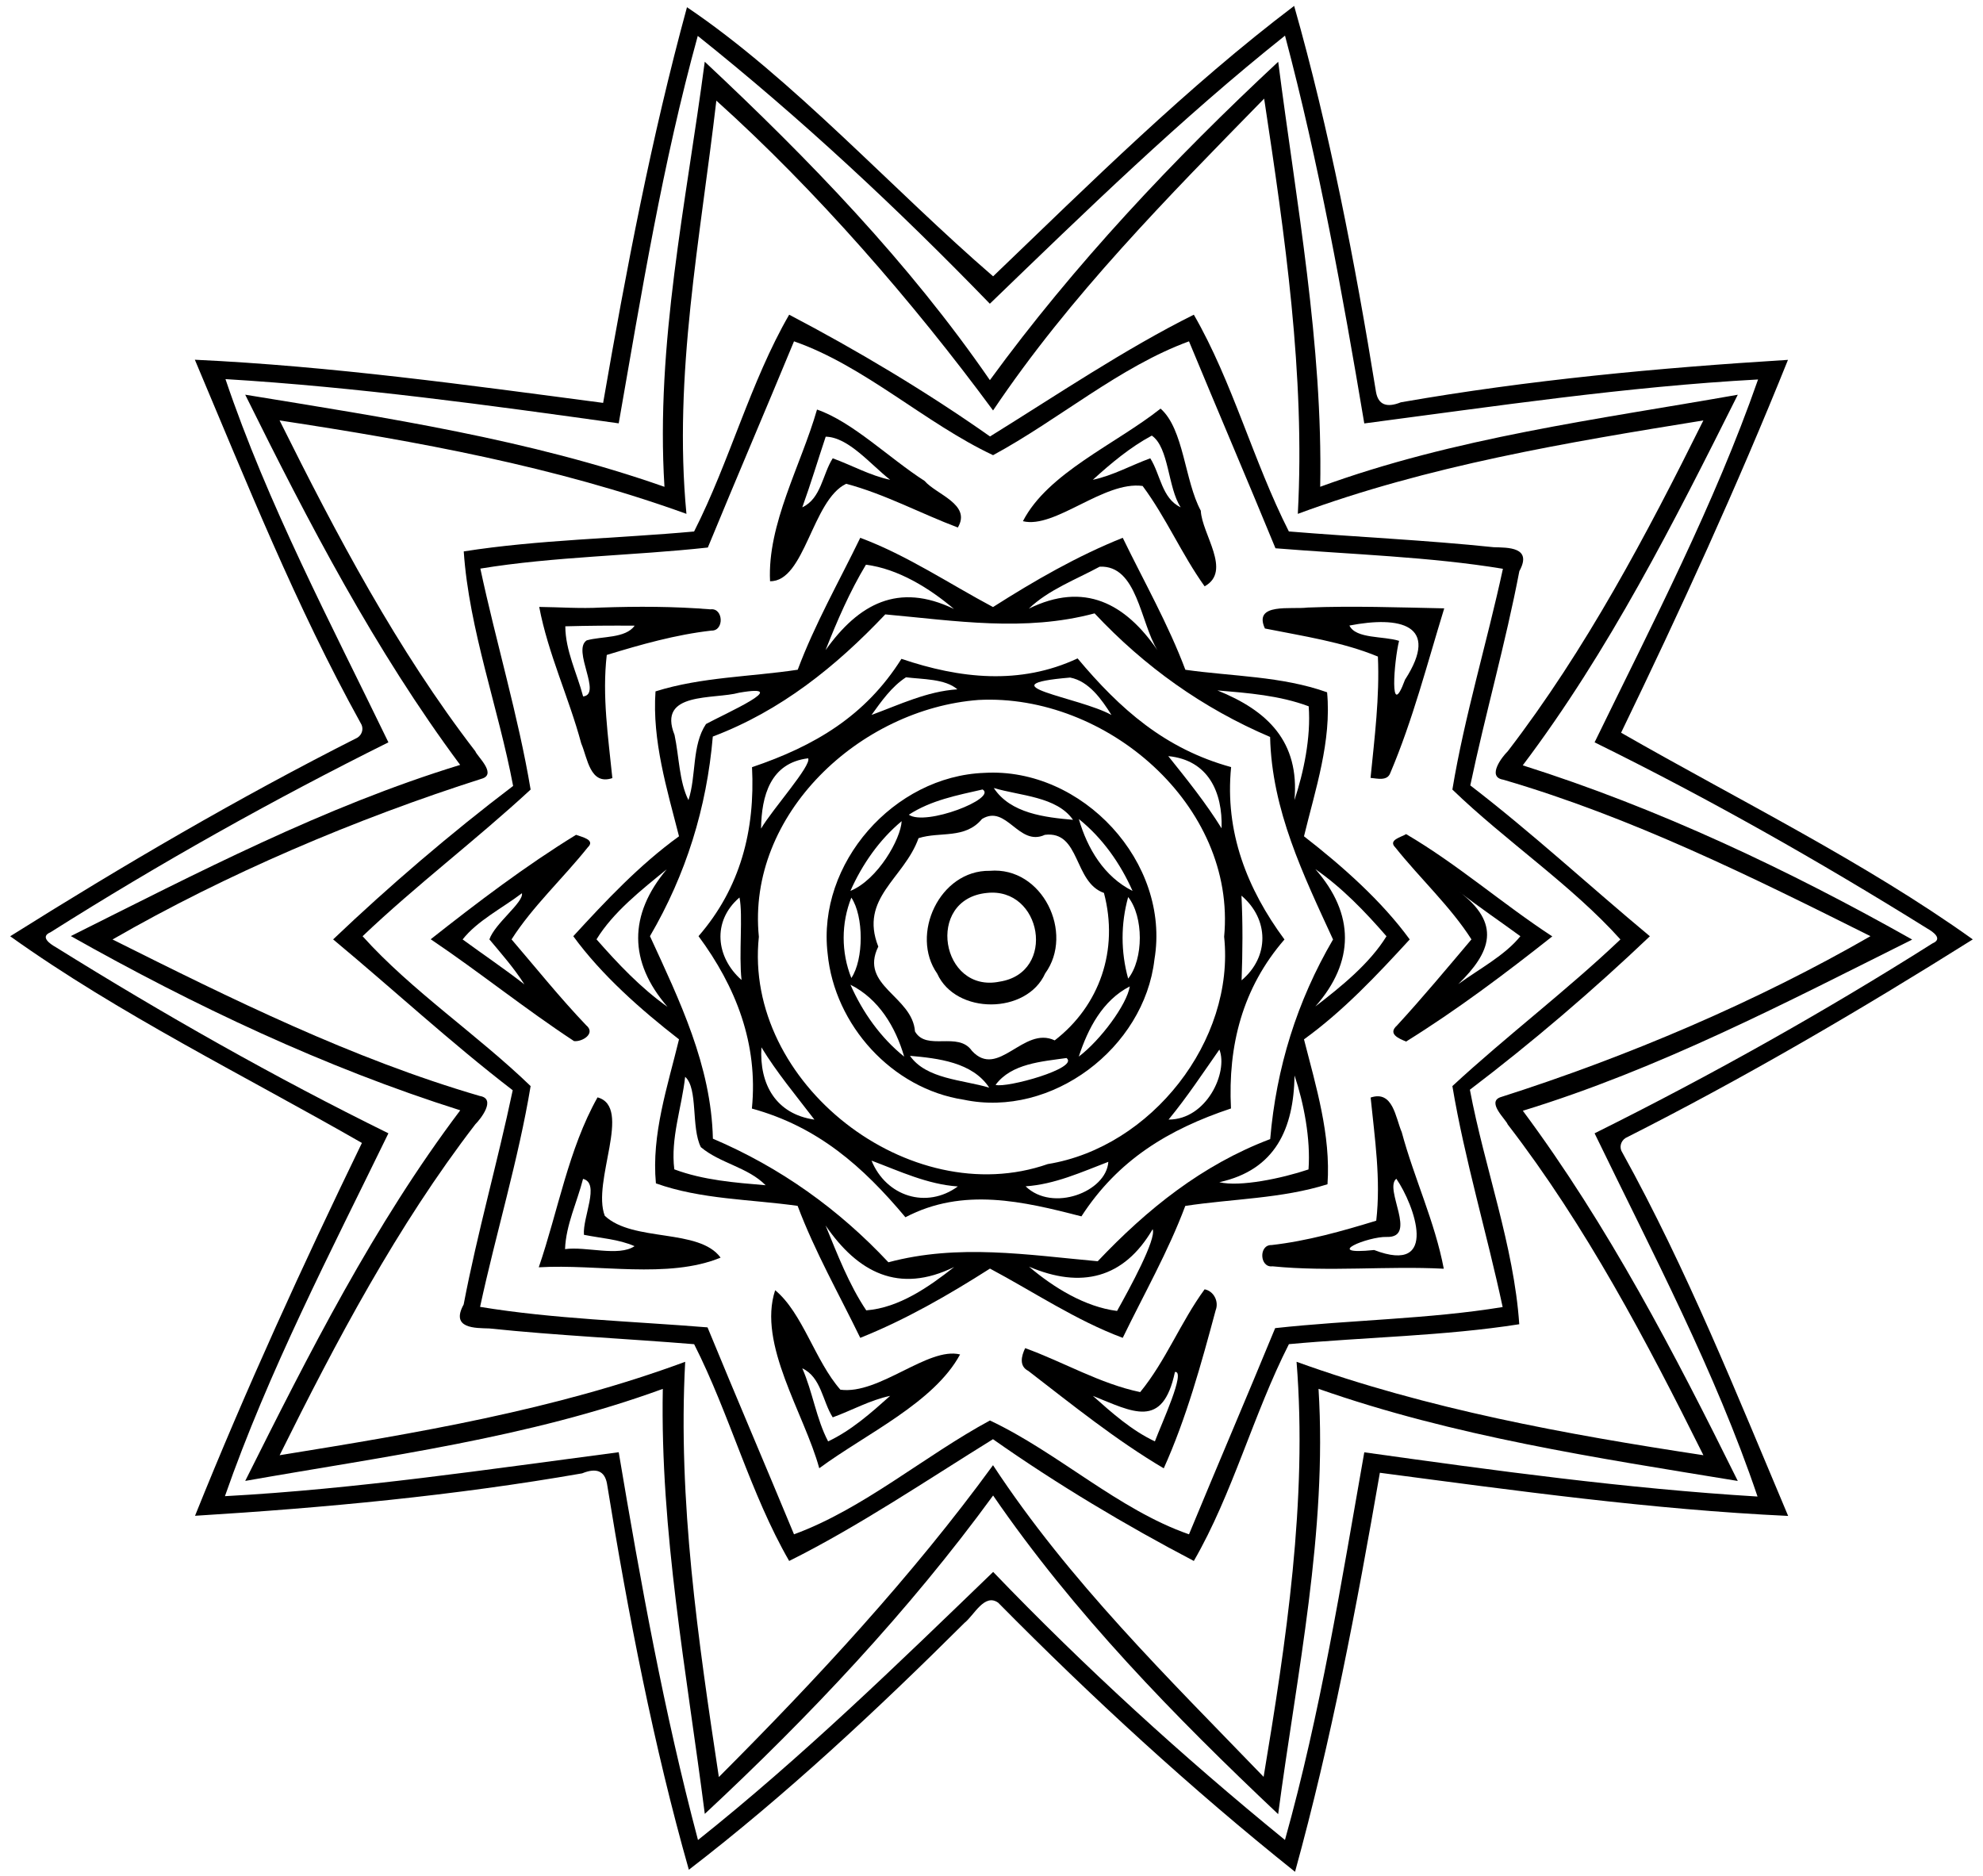 <?xml version="1.0" encoding="UTF-8" ?>
<!DOCTYPE svg PUBLIC "-//W3C//DTD SVG 1.1//EN" "http://www.w3.org/Graphics/SVG/1.1/DTD/svg11.dtd">
<svg width="443pt" height="419pt" viewBox="0 0 443 419" version="1.1" xmlns="http://www.w3.org/2000/svg">
<path fill="#000000" opacity="1.00" d=" M 153.47 1.61 C 177.03 17.48 199.48 42.43 221.86 61.73 C 243.49 40.97 265.33 19.32 289.11 1.32 C 296.91 28.70 302.74 58.69 307.40 87.58 C 307.91 90.40 309.76 91.16 312.95 89.87 C 341.51 84.88 370.51 82.17 399.43 80.39 C 388.10 108.59 375.27 136.58 362.15 163.68 C 388.22 178.63 416.54 192.55 440.72 209.85 C 415.49 225.70 389.74 240.78 363.14 254.22 C 362.03 254.94 361.68 256.38 362.44 257.49 C 376.86 283.54 387.91 311.26 399.47 338.64 C 368.93 337.21 338.54 332.99 308.26 329.00 C 303.07 358.93 297.40 388.81 289.31 418.14 C 266.00 399.51 243.94 379.24 223.01 358.04 C 219.94 355.83 217.63 360.81 215.50 362.50 C 196.02 381.89 175.48 401.09 153.89 417.68 C 146.09 390.30 140.26 360.31 135.60 331.42 C 135.08 328.59 133.23 327.83 130.05 329.13 C 101.48 334.12 72.49 336.83 43.57 338.61 C 54.90 310.41 67.72 282.42 80.85 255.32 C 54.78 240.37 26.46 226.45 2.28 209.15 C 27.51 193.30 53.26 178.22 79.86 164.78 C 80.97 164.06 81.31 162.62 80.56 161.51 C 66.14 135.46 55.09 107.74 43.53 80.36 C 74.07 81.79 104.46 86.01 134.74 90.00 C 139.88 60.32 145.53 30.70 153.47 1.61 M 155.88 8.02 C 148.03 36.47 143.30 65.54 138.22 94.57 C 109.14 90.50 79.80 86.47 50.37 84.69 C 59.82 112.69 73.90 139.23 86.77 165.83 C 60.92 178.69 35.69 192.83 11.28 208.26 C 8.87 209.26 11.16 210.86 12.45 211.58 C 36.56 226.59 61.29 240.63 86.77 253.17 C 73.83 279.74 60.01 306.28 50.25 334.23 C 79.75 332.63 109.05 328.23 138.22 324.41 C 143.11 353.51 148.35 382.49 155.93 411.04 C 179.17 392.53 200.50 371.77 221.87 351.15 C 242.31 372.43 264.19 392.39 287.06 411.03 C 295.02 382.58 299.66 353.47 304.78 324.43 C 333.86 328.50 363.20 332.53 392.63 334.31 C 383.18 306.31 369.10 279.77 356.23 253.17 C 382.08 240.31 407.31 226.17 431.72 210.74 C 434.12 209.73 431.83 208.14 430.55 207.42 C 406.44 192.41 381.71 178.37 356.23 165.83 C 369.17 139.26 382.99 112.72 392.75 84.77 C 363.25 86.37 333.95 90.77 304.78 94.59 C 299.89 65.49 294.65 36.51 287.07 7.96 C 263.83 26.47 242.50 47.23 221.13 67.85 C 200.60 46.66 178.95 26.45 155.88 8.02 Z" />
<path fill="#000000" opacity="1.00" d=" M 157.44 13.79 C 180.67 35.54 203.04 58.63 221.14 84.92 C 239.95 59.14 262.17 35.56 285.55 13.80 C 289.59 45.35 295.54 76.81 294.93 108.74 C 325.00 97.75 356.87 93.71 388.22 88.18 C 373.96 116.67 359.46 145.42 340.18 170.97 C 370.49 180.55 399.65 194.37 427.18 209.89 C 398.84 224.04 370.59 238.82 340.20 248.13 C 359.27 273.78 374.09 302.30 388.22 330.83 C 356.66 325.66 324.84 320.88 294.56 310.25 C 296.54 342.20 289.71 373.75 285.54 405.26 C 262.40 383.41 239.93 360.41 221.86 334.08 C 203.05 359.86 180.83 383.44 157.45 405.20 C 153.41 373.65 147.46 342.19 148.07 310.26 C 118.00 321.25 86.13 325.29 54.78 330.82 C 69.04 302.33 83.54 273.58 102.82 248.03 C 72.51 238.45 43.35 224.63 15.82 209.11 C 44.16 194.96 72.40 180.18 102.80 170.87 C 83.73 145.22 68.91 116.70 54.78 88.17 C 86.34 93.34 118.16 98.12 148.44 108.75 C 146.44 76.81 153.31 45.28 157.44 13.79 M 160.03 22.48 C 156.48 53.15 150.38 83.73 153.35 114.79 C 124.03 104.20 93.21 98.59 62.46 93.92 C 75.18 119.47 88.69 145.11 106.19 167.83 C 106.53 168.87 110.87 172.73 107.88 173.87 C 79.41 182.94 50.50 195.26 25.14 209.87 C 51.74 223.16 78.54 236.46 107.19 244.83 C 110.95 245.45 107.34 250.01 106.18 251.16 C 88.70 273.90 75.16 299.52 62.47 325.08 C 93.06 320.14 123.89 315.00 153.07 304.21 C 151.40 335.32 155.98 366.44 160.59 396.97 C 182.43 375.11 203.88 351.96 221.84 327.31 C 238.80 353.16 260.95 374.81 282.29 396.93 C 287.28 366.94 292.13 335.20 289.65 304.21 C 318.97 314.80 349.79 320.41 380.54 325.08 C 367.82 299.53 354.31 273.88 336.81 251.17 C 336.44 250.09 332.14 246.28 335.12 245.13 C 363.59 236.06 392.50 223.74 417.86 209.13 C 391.26 195.84 364.46 182.54 335.81 174.17 C 332.05 173.56 335.64 168.97 336.82 167.84 C 354.29 145.10 367.84 119.48 380.53 93.92 C 349.94 98.86 319.11 104.00 289.93 114.79 C 291.60 83.67 287.02 52.56 282.41 22.03 C 260.90 44.04 239.08 66.03 221.85 91.69 C 203.92 67.35 182.16 42.36 160.03 22.48 Z" />
<path fill="#000000" opacity="1.00" d=" M 176.30 70.30 C 191.30 78.15 206.95 87.48 221.17 97.50 C 235.89 88.38 251.39 77.91 266.70 70.30 C 275.37 85.32 279.98 103.05 287.93 118.72 C 303.16 119.97 318.46 120.65 333.69 122.24 C 336.79 122.34 342.42 122.14 339.42 127.59 C 336.35 143.67 331.83 159.43 328.46 175.45 C 342.32 186.10 355.15 197.98 368.58 209.15 C 356.02 221.11 342.33 232.83 328.37 243.43 C 331.66 260.91 338.21 278.30 339.40 295.82 C 322.77 298.44 304.99 298.70 287.94 300.27 C 279.98 315.94 275.38 333.68 266.70 348.70 C 251.70 340.85 236.05 331.52 221.83 321.50 C 207.11 330.62 191.61 341.09 176.30 348.70 C 167.63 333.68 163.02 315.95 155.07 300.28 C 139.84 299.03 124.54 298.35 109.31 296.76 C 106.21 296.66 100.58 296.85 103.58 291.41 C 106.65 275.33 111.17 259.57 114.54 243.55 C 100.68 232.90 87.85 221.02 74.42 209.85 C 86.98 197.89 100.67 186.17 114.63 175.57 C 111.34 158.09 104.79 140.70 103.60 123.18 C 120.23 120.56 138.01 120.29 155.06 118.73 C 163.02 103.06 167.62 85.32 176.30 70.30 M 177.38 76.25 C 171.03 91.61 164.45 106.96 158.13 122.31 C 141.50 124.14 123.71 124.32 107.31 127.02 C 110.80 143.38 115.81 160.03 118.54 176.38 C 106.45 187.57 93.00 197.72 81.00 209.14 C 91.91 221.28 106.62 231.11 118.54 242.62 C 115.84 258.98 110.79 275.52 107.25 291.94 C 123.52 294.63 141.18 295.15 158.06 296.52 C 164.40 311.94 171.00 327.34 177.38 342.75 C 192.85 337.09 206.46 325.26 221.15 317.32 C 236.31 324.46 249.86 337.27 265.62 342.75 C 271.97 327.39 278.55 312.04 284.87 296.69 C 301.50 294.86 319.29 294.68 335.69 291.98 C 332.20 275.62 327.19 258.97 324.46 242.62 C 336.55 231.43 350.00 221.28 362.00 209.86 C 351.09 197.71 336.37 187.89 324.46 176.38 C 327.16 160.02 332.21 143.48 335.75 127.06 C 319.48 124.37 301.82 123.85 284.94 122.48 C 278.60 107.06 272.00 91.66 265.62 76.25 C 250.15 81.91 236.54 93.74 221.85 101.68 C 206.68 94.54 193.14 81.73 177.38 76.25 Z" />
<path fill="#000000" opacity="1.00" d=" M 182.52 91.49 C 190.49 94.25 198.62 102.34 206.55 107.43 C 209.15 110.47 217.06 112.66 213.98 117.84 C 205.65 114.70 197.67 110.37 189.04 108.07 C 181.41 111.70 179.82 129.96 172.03 129.84 C 171.39 117.09 178.95 103.93 182.52 91.49 M 184.46 97.55 C 182.71 102.80 181.12 108.11 179.23 113.33 C 183.46 111.36 183.74 105.96 186.03 102.38 C 190.32 103.94 194.36 106.23 198.86 107.18 C 194.50 103.78 189.56 97.65 184.46 97.55 Z" />
<path fill="#000000" opacity="1.00" d=" M 259.27 91.28 C 264.48 95.85 264.64 107.42 268.26 114.09 C 268.49 119.31 275.28 127.58 269.11 130.98 C 263.99 123.83 260.50 115.60 255.26 108.56 C 246.60 107.38 235.68 118.20 228.52 116.43 C 234.06 105.65 249.25 99.22 259.27 91.28 M 257.31 97.31 C 252.47 99.91 248.19 103.50 244.14 107.18 C 248.64 106.23 252.68 103.94 256.97 102.38 C 259.25 105.96 259.54 111.36 263.77 113.33 C 260.87 108.97 261.18 99.95 257.31 97.31 Z" />
<path fill="#000000" opacity="1.00" d=" M 192.18 120.14 C 202.61 124.02 212.19 130.48 221.84 135.61 C 231.06 129.74 240.68 124.19 250.82 120.14 C 255.57 129.92 260.98 139.43 264.81 149.62 C 275.33 151.11 286.36 151.04 296.47 154.65 C 297.50 165.58 293.85 176.34 291.31 186.82 C 299.90 193.49 308.65 201.24 314.93 209.86 C 307.62 217.82 300.11 225.82 291.31 232.18 C 294.00 242.71 297.33 253.56 296.56 264.55 C 286.29 267.78 275.36 267.78 264.79 269.39 C 260.98 279.58 255.56 289.08 250.82 298.86 C 240.39 294.98 230.81 288.52 221.16 283.39 C 211.94 289.26 202.32 294.81 192.18 298.86 C 187.43 289.08 182.02 279.57 178.19 269.38 C 167.67 267.89 156.64 267.96 146.53 264.35 C 145.50 253.42 149.15 242.66 151.69 232.18 C 143.10 225.51 134.35 217.76 128.07 209.14 C 135.38 201.18 142.89 193.18 151.69 186.82 C 149.00 176.29 145.67 165.44 146.44 154.45 C 156.71 151.22 167.64 151.21 178.21 149.61 C 182.02 139.42 187.44 129.92 192.18 120.14 M 193.45 126.15 C 189.82 132.18 187.01 138.69 184.43 145.23 C 191.78 134.94 200.63 130.01 213.12 136.04 C 207.64 131.38 200.60 127.05 193.45 126.15 M 245.67 126.59 C 240.32 129.49 234.28 131.72 229.83 135.97 C 242.21 129.88 251.38 134.76 258.57 145.24 C 254.72 139.05 254.08 126.20 245.67 126.59 M 197.77 137.25 C 186.74 148.89 174.46 158.78 159.24 164.54 C 157.88 180.46 153.26 195.34 145.20 209.13 C 151.81 223.51 158.88 238.01 159.26 254.37 C 174.34 260.80 187.34 270.10 198.47 281.98 C 214.10 277.80 229.55 280.33 245.23 281.75 C 256.26 270.11 268.54 260.22 283.76 254.46 C 285.12 238.54 289.74 223.66 297.80 209.87 C 291.19 195.49 284.12 180.99 283.74 164.63 C 268.66 158.20 255.66 148.90 244.53 137.02 C 228.90 141.20 213.45 138.67 197.77 137.25 M 165.15 154.74 C 159.49 156.31 146.77 154.41 150.69 164.17 C 151.72 169.01 151.72 174.61 153.80 178.74 C 155.59 173.24 154.53 166.51 157.72 161.74 C 161.92 159.44 177.42 152.62 165.15 154.74 M 271.96 154.23 C 283.20 158.75 290.35 165.68 289.18 178.73 C 291.21 172.63 292.89 164.75 292.36 157.78 C 285.86 155.35 278.82 154.81 271.96 154.23 M 148.95 194.19 C 143.33 198.77 136.98 203.75 133.26 209.84 C 138.06 215.30 143.15 220.70 149.12 224.92 C 140.40 214.83 140.42 204.36 148.95 194.19 M 293.85 194.16 C 302.66 204.15 302.66 214.85 293.85 224.84 C 299.63 220.38 305.97 215.27 309.74 209.15 C 304.97 203.66 299.85 198.32 293.85 194.16 M 153.06 240.55 C 152.30 247.44 149.77 254.25 150.64 261.22 C 157.14 263.65 164.18 264.19 171.04 264.77 C 167.05 260.72 160.87 259.89 156.57 256.26 C 154.35 251.86 156.00 243.14 153.06 240.55 M 289.20 240.26 C 289.01 252.07 284.97 261.34 272.39 264.09 C 277.00 265.20 286.36 263.24 292.32 261.24 C 292.82 254.47 291.28 246.42 289.20 240.26 M 184.43 273.76 C 187.08 280.22 189.66 286.96 193.52 292.72 C 200.83 292.16 207.53 287.47 213.17 283.03 C 200.78 289.12 191.61 284.23 184.43 273.76 M 257.50 274.59 C 251.06 285.63 241.50 287.92 229.88 282.96 C 235.36 287.62 242.40 291.95 249.55 292.85 C 252.37 287.81 258.40 276.76 257.50 274.59 Z" />
<path fill="#000000" opacity="1.00" d=" M 134.26 135.72 C 142.41 135.44 150.60 135.46 158.72 136.12 C 161.62 135.73 161.84 140.97 158.92 140.87 C 150.96 141.77 143.17 143.98 135.55 146.31 C 134.49 155.50 135.88 164.69 136.80 173.82 C 131.79 175.50 131.25 169.32 129.85 166.08 C 127.09 155.81 122.44 146.04 120.46 135.58 C 125.05 135.63 129.66 135.98 134.26 135.72 M 126.29 139.91 C 126.31 145.34 128.90 150.38 130.27 155.58 C 134.58 155.12 127.73 145.24 131.07 143.05 C 134.52 142.08 139.69 142.66 141.79 139.77 C 136.62 139.73 131.45 139.77 126.29 139.91 Z" />
<path fill="#000000" opacity="1.00" d=" M 292.13 135.72 C 302.30 135.32 312.47 135.69 322.64 135.90 C 318.85 148.21 315.64 160.79 310.59 172.68 C 309.92 174.54 307.65 173.90 306.18 173.77 C 307.07 164.78 308.23 155.75 307.82 146.67 C 299.94 143.40 291.01 142.09 282.58 140.40 C 279.90 134.57 288.50 136.19 292.13 135.72 M 301.46 139.74 C 302.90 142.75 309.10 142.05 312.55 143.16 C 311.44 147.53 310.32 161.50 313.88 151.84 C 321.86 139.47 312.66 137.56 301.46 139.74 Z" />
<path fill="#000000" opacity="1.00" d=" M 201.38 147.18 C 214.41 151.59 227.86 153.10 240.73 147.08 C 250.23 158.42 260.27 167.30 275.03 171.36 C 273.58 185.85 278.61 198.59 286.95 209.87 C 277.57 220.68 274.29 233.56 275.00 247.62 C 260.98 252.30 249.74 259.14 241.59 271.72 C 228.60 268.38 215.16 265.16 202.27 271.92 C 192.77 260.58 182.73 251.70 167.97 247.64 C 169.41 233.15 164.39 220.41 156.05 209.13 C 165.43 198.32 168.71 185.44 168.00 171.38 C 181.99 166.65 193.35 159.94 201.38 147.18 M 202.40 151.30 C 199.19 153.38 196.91 156.65 194.70 159.71 C 200.97 157.41 207.09 154.43 213.88 153.99 C 211.14 151.61 206.10 151.77 202.40 151.30 M 239.07 151.36 C 219.51 153.02 241.10 155.71 248.30 159.72 C 246.11 156.24 243.26 152.16 239.07 151.36 M 218.62 156.36 C 192.17 158.35 166.79 181.85 169.53 209.27 C 166.05 241.93 203.23 270.81 234.07 260.04 C 257.18 256.29 275.93 232.48 273.47 209.26 C 276.25 179.87 247.07 154.89 218.62 156.36 M 180.54 169.40 C 172.09 170.42 170.12 177.79 170.02 185.10 C 172.52 180.82 181.38 170.94 180.54 169.40 M 260.99 168.91 C 265.18 174.14 269.40 179.39 272.90 185.04 C 273.16 176.95 269.92 169.78 260.99 168.91 M 165.20 200.49 C 159.02 205.78 159.93 213.87 165.66 218.92 C 165.02 213.12 166.01 204.41 165.20 200.49 M 277.34 200.08 C 277.66 206.38 277.60 212.69 277.37 218.99 C 283.65 213.71 283.49 205.29 277.34 200.08 M 170.10 233.96 C 169.61 242.23 173.35 248.87 181.94 250.11 C 177.88 244.79 173.55 239.63 170.10 233.96 M 272.41 234.46 C 268.73 239.71 265.17 245.11 261.06 250.10 C 269.56 250.12 274.41 239.54 272.41 234.46 M 194.70 259.27 C 197.97 267.27 206.99 270.15 213.98 265.04 C 207.16 264.57 200.98 261.63 194.70 259.27 M 247.60 259.54 C 241.59 261.84 235.64 264.57 229.12 265.01 C 235.14 270.86 247.17 266.25 247.60 259.54 Z" />
<path fill="#000000" opacity="1.00" d=" M 219.92 172.65 C 241.76 171.37 261.56 192.64 257.90 214.34 C 255.62 234.14 234.95 249.81 215.29 245.66 C 199.30 243.22 186.42 229.01 184.89 213.01 C 182.51 192.86 199.69 173.38 219.92 172.65 M 219.51 176.36 C 213.83 177.66 208.02 178.75 203.03 182.00 C 206.79 184.61 222.83 178.35 219.51 176.36 M 222.01 176.03 C 225.74 181.72 233.48 182.59 239.71 183.14 C 236.07 177.92 227.92 177.80 222.01 176.03 M 219.38 182.95 C 215.57 187.53 209.98 185.70 205.20 187.24 C 201.98 196.28 191.91 200.59 196.21 211.46 C 191.89 220.23 203.82 222.49 204.41 230.42 C 206.99 234.90 214.04 230.30 217.13 234.75 C 223.01 241.14 228.65 229.09 235.62 232.41 C 245.63 224.68 250.00 212.26 246.62 199.47 C 239.80 197.08 241.38 185.54 233.43 186.49 C 227.54 189.21 224.88 179.59 219.38 182.95 M 201.43 183.44 C 196.42 187.60 192.62 193.09 189.98 199.02 C 196.10 196.50 201.23 187.44 201.43 183.44 M 241.01 182.96 C 242.92 189.57 246.67 195.85 253.01 199.02 C 250.28 192.87 246.28 187.19 241.01 182.96 M 190.19 200.52 C 187.90 206.24 187.90 212.76 190.19 218.48 C 192.98 214.33 192.98 204.67 190.19 200.52 M 252.03 200.39 C 250.37 206.36 250.37 212.64 252.03 218.61 C 255.50 214.24 255.50 204.76 252.03 200.39 M 189.99 219.98 C 192.71 226.13 196.72 231.81 201.99 236.04 C 200.07 229.43 196.33 223.15 189.99 219.98 M 252.39 220.35 C 246.30 223.49 243.05 229.77 241.00 236.03 C 245.88 232.35 251.78 224.34 252.39 220.35 M 203.29 235.86 C 206.92 241.08 215.08 241.20 220.99 242.97 C 217.26 237.28 209.52 236.41 203.29 235.86 M 238.26 236.35 C 232.76 237.14 225.95 237.56 222.41 242.35 C 224.79 243.12 241.18 238.62 238.26 236.35 Z" />
<path fill="#000000" opacity="1.00" d=" M 128.69 186.49 C 129.93 186.97 133.11 187.58 131.30 189.30 C 125.80 196.19 118.91 202.57 114.28 209.85 C 119.78 216.27 125.10 222.90 130.95 229.03 C 133.16 230.85 130.10 232.78 128.24 232.57 C 117.29 225.38 107.08 217.13 96.22 209.82 C 106.64 201.60 117.33 193.47 128.69 186.49 M 116.60 199.54 C 112.21 202.88 106.63 205.68 103.35 209.86 C 107.94 213.22 112.66 216.40 117.15 219.90 C 114.87 216.30 112.05 213.10 109.33 209.85 C 110.57 206.25 117.01 201.59 116.60 199.54 Z" />
<path fill="#000000" opacity="1.00" d=" M 314.12 186.33 C 325.61 193.07 335.65 201.91 346.78 209.18 C 336.30 217.47 325.51 225.59 314.12 232.67 C 312.42 231.97 309.98 230.95 312.09 229.08 C 317.82 222.84 323.26 216.31 328.72 209.85 C 324.09 202.57 317.21 196.21 311.72 189.32 C 310.02 187.64 313.00 187.04 314.12 186.33 M 325.85 199.10 C 335.47 206.32 333.12 212.69 325.77 219.85 C 330.43 216.45 336.17 213.46 339.65 209.14 C 335.06 205.78 330.34 202.59 325.85 199.10 Z" />
<path fill="#000000" opacity="1.00" d=" M 221.12 194.53 C 232.89 193.53 240.04 208.44 233.49 217.45 C 229.37 226.64 213.53 226.71 209.38 217.51 C 203.25 208.80 209.92 194.34 221.12 194.53 M 220.40 199.48 C 206.64 200.90 210.21 221.95 223.31 219.29 C 236.12 217.31 232.77 198.06 220.40 199.48 Z" />
<path fill="#000000" opacity="1.00" d=" M 133.49 245.14 C 141.38 247.30 132.15 263.95 135.11 271.60 C 141.43 277.54 156.17 274.34 160.98 280.94 C 149.24 285.78 133.53 282.32 120.36 283.10 C 124.67 270.53 126.99 256.68 133.49 245.14 M 130.25 263.35 C 128.92 268.57 126.43 273.61 126.23 279.04 C 130.95 278.39 138.21 280.78 141.76 278.38 C 138.17 276.81 134.23 276.61 130.45 275.84 C 130.13 271.90 134.11 264.31 130.25 263.35 Z" />
<path fill="#000000" opacity="1.00" d=" M 306.20 245.18 C 311.21 243.50 311.75 249.68 313.15 252.92 C 315.91 263.19 320.56 272.96 322.54 283.42 C 309.79 282.76 297.00 284.15 284.28 282.88 C 281.38 283.26 281.15 278.03 284.08 278.13 C 292.04 277.23 299.83 275.02 307.45 272.69 C 308.51 263.50 307.12 254.30 306.20 245.18 M 311.94 263.32 C 309.08 265.60 316.83 276.52 309.79 276.32 C 305.71 276.17 295.09 280.47 306.98 279.24 C 321.68 284.89 315.94 269.11 311.94 263.32 Z" />
<path fill="#000000" opacity="1.00" d=" M 173.17 288.22 C 179.31 293.29 182.07 303.99 187.74 310.44 C 196.40 311.62 207.32 300.80 214.48 302.57 C 208.65 313.36 193.46 320.29 183.02 327.99 C 179.69 315.78 169.19 300.26 173.17 288.22 M 179.23 305.67 C 181.55 310.91 182.36 316.98 185.00 321.99 C 190.20 319.54 194.60 315.62 198.86 311.82 C 194.36 312.77 190.32 315.06 186.03 316.62 C 183.74 313.03 183.46 307.64 179.23 305.67 Z" />
<path fill="#000000" opacity="1.00" d=" M 269.11 288.02 C 271.17 288.41 272.34 290.76 271.58 292.69 C 268.38 304.60 265.01 316.87 259.98 328.01 C 249.32 321.71 239.54 313.81 229.73 306.25 C 227.61 305.17 228.18 302.91 229.02 301.16 C 237.61 304.27 245.74 309.11 254.72 310.98 C 260.45 303.99 263.77 295.31 269.11 288.02 M 262.48 306.48 C 259.75 319.40 253.04 315.38 244.14 311.82 C 248.40 315.62 252.80 319.54 258.00 321.99 C 259.48 318.02 265.01 306.15 262.48 306.48 Z" />
</svg>
